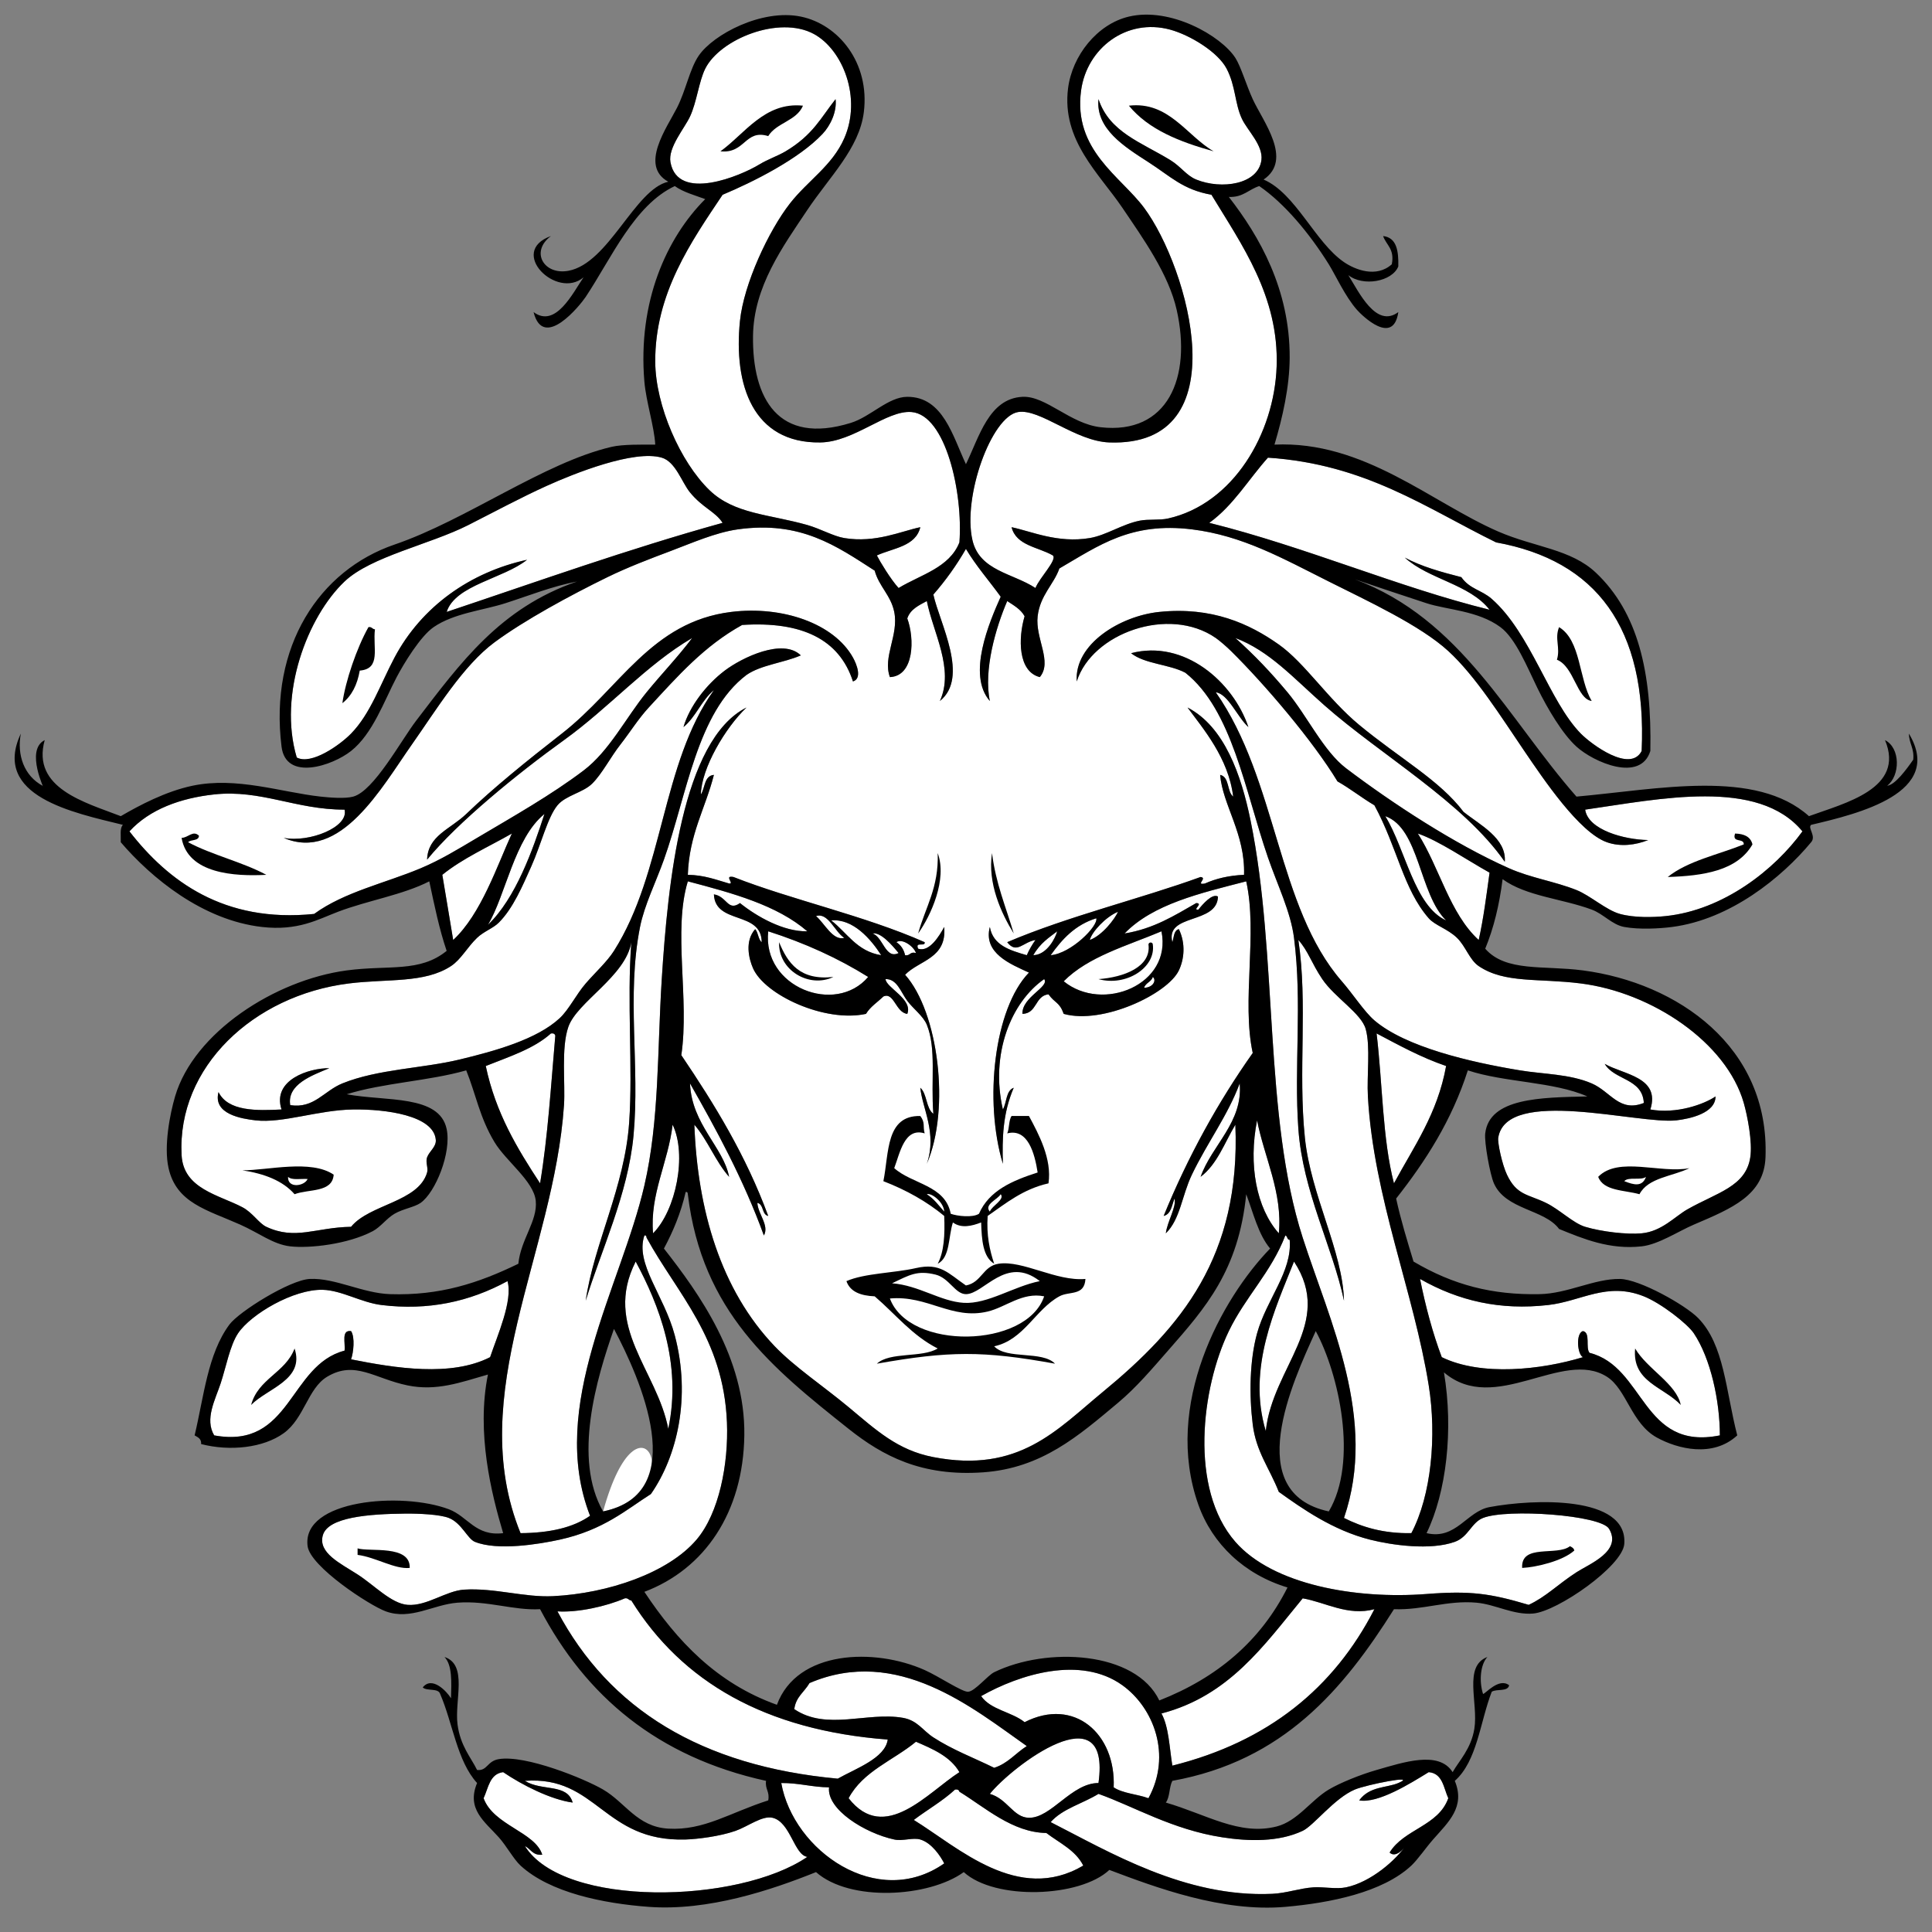 <?xml version="1.0" encoding="UTF-8" standalone="no"?>
<!DOCTYPE svg PUBLIC "-//W3C//DTD SVG 1.1//EN" "http://www.w3.org/Graphics/SVG/1.1/DTD/svg11.dtd">
<svg xmlns:xl="http://www.w3.org/1999/xlink" xmlns="http://www.w3.org/2000/svg" xmlns:dc="http://purl.org/dc/elements/1.1/" version="1.1" viewBox="33.75 60.75 297 297" width="297" height="297">
  <rect x="33.75" y="60.75" width="297" height="297" fill="#808080" stroke="none"/>
  <defs>
    <clipPath id="artboard_clip_path">
      <path d="M 33.75 60.75 L 330.75 60.75 L 330.75 346.5 L 319.5 355.5 L 33.75 357.75 Z"/>
    </clipPath>
  </defs>
  <g id="Gorgon_s_Head_Cabossed_(2)" stroke="none" stroke-opacity="1" fill-opacity="1" stroke-dasharray="none" fill="none">
    <title>Gorgon’s Head Cabossed (2)</title>
    <g id="Gorgon_s_Head_Cabossed_(2)_Art" clip-path="url(#artboard_clip_path)">
      <title>Art</title>
      <g id="Group_111">
        <g id="Graphic_170">
          <path d="M 181.239 144.131 C 181.809 136.482 179.138 124.544 173.89 124.091 C 170.056 123.759 165.07 128.692 159.862 128.767 C 149.492 128.916 146.487 119.922 147.505 110.063 C 148.089 104.394 151.905 96.227 155.186 92.026 C 157.946 88.493 161.684 86.234 163.537 82.006 C 166.268 75.777 163.301 68.382 158.861 65.974 C 153.542 63.09 144.44 66.743 142.16 71.318 C 141.19 73.264 140.861 76.444 139.822 78.666 C 138.971 80.486 136.41 83.442 136.817 85.68 C 137.935 91.851 147.597 87.798 150.511 86.014 C 151.743 85.261 153.368 84.695 154.519 84.011 C 158.768 81.479 159.98 78.778 162.2 75.994 C 162.418 77.907 161.429 80.03 160.197 81.338 C 156.561 85.2 149.544 88.717 144.833 90.69 C 140.054 97.837 134.403 105.847 134.478 116.408 C 134.526 123.089 138.311 131.757 142.828 136.115 C 146.637 139.788 151.996 139.797 157.859 141.458 C 159.865 142.028 161.872 143.188 163.537 143.463 C 168.357 144.258 172.29 142.403 175.227 141.793 C 174.519 144.759 171.076 144.991 168.547 146.136 C 169.036 147.1 170.666 149.8 171.887 151.145 C 175.282 149.085 179.693 148.041 181.239 144.131 Z" fill="#FFFFFF"/>
        </g>
        <g id="Graphic_169">
          <path d="M 213.637 85.346 C 215.294 86.355 216.129 87.737 217.644 88.353 C 221.542 89.935 227.19 89.11 227.665 85.346 C 227.951 83.085 225.493 80.79 224.659 79 C 223.558 76.636 223.72 74.007 222.321 71.318 C 220.979 68.739 216.68 66.134 213.637 65.306 C 206.955 63.487 200.828 68.138 199.942 74.658 C 198.698 83.841 206.018 87.838 209.63 92.694 C 216.423 101.832 224.389 129.484 204.285 128.767 C 199.068 128.581 193.629 123.534 190.257 124.091 C 186.147 124.769 181.7 137.135 183.243 143.797 C 184.336 148.518 189.477 148.87 192.929 151.145 C 193.532 149.575 196.312 146.813 195.601 146.135 C 193.343 144.831 189.972 144.64 189.255 141.793 C 192.269 142.42 196.338 144.294 201.28 143.463 C 203.812 143.036 206.256 141.325 208.962 140.79 C 210.287 140.529 211.995 140.75 213.304 140.457 C 223.346 138.21 229.65 127.386 230.003 117.076 C 230.373 106.305 224.629 98.36 219.983 90.691 C 215.568 89.901 213.745 87.897 210.297 85.68 C 206.585 83.294 202.181 80.555 202.616 75.994 C 204.316 81.066 209.094 82.577 213.637 85.346 Z" fill="#FFFFFF"/>
        </g>
        <g id="Graphic_168">
          <path d="M 102.414 154.819 C 116.432 150.133 130.193 145.189 144.833 141.125 C 143.727 139.396 141.758 138.816 139.823 136.448 C 138.556 134.9 137.614 131.732 135.481 131.105 C 131.219 129.853 122.025 133.525 117.778 135.448 C 113.862 137.219 109.735 139.439 105.755 141.458 C 99.839 144.46 90.774 146.286 86.715 150.143 C 81.03 155.548 76.467 167.435 79.368 177.197 C 81.589 178.398 85.966 175.316 87.717 173.523 C 90.697 170.476 92.209 165.959 94.398 161.833 C 98.569 153.97 106.071 148.697 114.772 146.803 C 111.117 149.717 103.736 150.685 102.414 154.819 Z" fill="#FFFFFF"/>
        </g>
        <g id="Graphic_167">
          <path d="M 263.738 144.131 C 252.981 138.856 243.697 132.108 228.667 131.105 C 225.669 134.452 223.341 138.47 219.649 141.125 C 234.533 144.834 248.709 151.031 262.736 154.486 C 259.667 150.541 253.376 149.817 249.71 146.469 C 252.243 147.832 255.289 148.684 258.394 149.475 C 259.683 151.317 261.5 151.435 263.069 152.815 C 269.094 158.113 271.885 168.559 276.764 173.524 C 278.379 175.168 284.361 179.619 286.116 176.195 C 286.967 157.197 279.102 146.915 263.738 144.131 Z" fill="#FFFFFF"/>
        </g>
        <g id="Graphic_166">
          <path d="M 120.45 174.526 C 113.255 179.704 104.065 187.205 99.408 192.896 C 99.524 189.195 102.971 188.234 105.421 185.881 C 109.615 181.851 114.766 177.69 120.116 173.524 C 129.032 166.58 133.845 156.331 146.169 154.819 C 154.026 153.855 161.942 156.586 164.872 161.833 C 165.448 162.863 166.321 165.052 164.872 165.507 C 162.785 159.022 157.004 156.231 147.839 156.822 C 141.986 160.065 137.981 164.635 133.476 169.515 C 131.883 171.241 130.563 173.369 129.135 175.193 C 127.593 177.162 126.317 179.689 124.792 181.205 C 123.372 182.617 120.722 183.009 119.448 184.545 C 117.929 186.378 116.903 190.639 115.44 193.897 C 114.098 196.888 112.65 200.362 110.43 202.581 C 109.544 203.467 108.133 203.922 107.09 204.919 C 105.596 206.347 104.615 208.255 103.081 209.262 C 99.007 211.938 93.353 211.189 87.383 211.933 C 72.684 213.768 60.96 224.825 61.665 238.32 C 61.937 243.518 67.387 244.421 71.018 246.337 C 72.592 247.167 73.546 248.807 74.691 249.342 C 79.188 251.444 82.271 249.432 87.717 249.342 C 90.568 245.846 98.072 245.557 99.408 240.992 C 99.614 240.288 99.125 239.406 99.408 238.654 C 99.764 237.706 100.829 237.055 100.745 235.982 C 100.445 232.202 92.98 231.237 88.052 231.306 C 82.633 231.382 77.224 233.464 73.022 232.976 C 70.993 232.74 66.435 232.06 67.344 228.635 C 68.802 231.616 73.234 231.503 77.029 231.306 C 75.547 226.743 81.284 224.928 84.377 224.961 C 81.73 226.063 77.833 227.438 78.365 230.637 C 82.033 231.207 83.535 228.45 86.382 227.299 C 91.845 225.087 98.705 225.001 104.417 223.624 C 109.876 222.309 116.286 220.527 119.783 217.278 C 121.216 215.947 122.303 213.654 123.79 211.933 C 125.25 210.244 127.065 208.605 128.132 206.924 C 135.807 194.837 135.429 178.072 143.496 166.843 C 141.596 168.395 140.722 170.971 138.821 172.521 C 139.721 169.399 142.275 166.022 145.166 163.837 C 147.813 161.838 154.096 158.799 156.857 161.499 C 154.223 162.651 150.742 162.957 148.506 164.505 C 140.877 170.287 139.375 182.903 135.814 192.896 C 134.591 196.329 132.809 199.887 132.14 203.25 C 130.034 213.849 132.14 224.558 131.138 235.314 C 130.301 244.307 126.077 253.183 123.79 260.698 C 125.029 252.011 129.781 243.251 130.471 233.31 C 131.062 224.766 130.1 214.689 130.804 205.588 C 129.936 210.841 122.465 214.756 121.118 218.614 C 119.987 221.856 120.674 227.308 120.45 230.637 C 118.918 253.402 105.098 275.123 113.769 296.436 C 118.193 296.407 121.845 295.605 124.457 293.764 C 117.895 276.898 129.229 258.504 132.808 242.996 C 135.117 232.992 134.779 222.341 135.48 211.266 C 136.407 196.606 138.583 174.497 148.506 169.515 C 145.251 172.616 141.578 178.828 141.492 182.876 C 142.166 181.879 141.972 180.015 143.496 179.869 C 142.191 185.021 139.695 188.983 139.488 195.233 C 142.011 195.271 143.848 195.995 145.835 196.569 C 146.728 196.668 144.947 195.273 146.502 195.567 C 155.367 199.06 166.681 201.504 175.894 205.588 C 176.027 206.388 174.373 205.402 174.893 206.59 C 176.595 207.17 178.114 204.695 178.901 203.25 C 179.317 208.12 175.082 208.338 172.889 210.597 C 177.997 216.307 179.88 231.205 176.229 239.656 C 177.842 234.942 175.536 231.174 175.227 227.966 C 176.289 228.908 176.081 231.12 177.231 231.973 C 176.829 226.836 177.719 221.95 176.229 218.28 C 175.694 216.961 174.1 215.786 173.223 214.607 C 172.219 213.256 171.645 211.206 169.882 211.266 C 169.934 212.56 174.13 214.358 173.223 216.609 C 171.447 216.408 171.183 213.198 169.549 213.938 C 168.649 214.819 167.544 215.496 166.877 216.609 C 160.534 217.99 151.308 213.699 149.509 209.595 C 148.86 208.117 148.212 205.408 149.842 203.584 C 150.326 204.102 150.288 205.142 150.844 205.588 C 150.818 200.715 143.694 202.94 143.496 198.24 C 145.501 198.536 145.616 200.923 147.504 199.576 C 150.098 201.659 154.213 203.997 157.858 203.918 C 153.2 199.892 146.364 198.045 139.488 196.236 C 137.174 203.823 139.764 214.292 138.487 222.956 C 143.606 230.529 148.436 238.391 151.847 247.673 C 150.829 247.465 151.194 245.876 150.177 245.668 C 150.265 247.369 152.043 249.135 151.178 250.678 C 148.035 242.006 143.784 234.257 139.823 227.299 C 140.081 233.608 144.956 237.083 145.835 241.66 C 143.741 239.301 142.555 236.032 140.49 233.644 C 140.979 246.756 144.543 259.044 152.849 267.713 C 155.9 270.896 160.283 273.802 164.204 277.065 C 168.449 280.596 171.716 283.685 177.231 284.746 C 190.391 287.279 196.206 280.553 203.283 274.726 C 215.339 264.801 224.495 253.895 223.657 233.644 C 221.994 236.434 220.856 239.749 218.314 241.66 C 220.023 236.802 224.855 233.284 224.326 227.299 C 222.501 232.227 219.341 236.399 216.977 241.326 C 215.422 244.567 215.196 248.176 212.969 250.344 C 213.185 248.549 214.643 246.239 214.305 245.001 C 213.884 246.026 213.798 247.388 212.635 247.673 C 216.385 238.506 220.983 230.19 226.329 222.621 C 224.595 214.606 227.114 204.3 225.328 196.236 C 218.25 198.065 211.003 199.725 206.624 204.252 C 211.125 203.519 214.316 201.479 217.645 199.576 C 218.829 199.613 216.936 200.679 217.979 200.578 C 218.626 199.766 220.105 198.043 220.985 198.574 C 220.868 202.911 212.84 201.114 213.972 205.588 C 214.23 204.845 214.164 203.777 214.973 203.584 C 216.05 205.818 215.786 208.222 214.973 209.93 C 213.249 213.55 203.262 218.286 197.271 216.609 C 196.613 214.764 195.942 215.006 194.933 213.604 C 192.824 213.833 193.202 216.549 190.924 216.609 C 190.826 214.014 195.16 212.448 194.265 211.266 C 189.164 214.83 185.965 222.776 187.919 231.306 C 188.531 230.248 188.371 228.418 189.589 227.966 C 187.882 231.938 187.807 235.804 187.919 239.656 C 184.998 229.983 186.564 215.817 191.927 210.264 C 189.11 208.96 184.868 207.305 185.915 203.25 C 186.413 206.091 189.006 206.837 191.593 207.592 C 191.968 206.742 192.413 205.963 192.929 205.254 C 191.031 205.546 190.039 207.488 188.586 205.588 C 198.004 201.572 209.143 198.902 218.314 195.567 C 219.442 195.703 217.424 196.862 218.982 196.569 C 220.672 195.811 222.648 195.337 224.993 195.233 C 225.19 188.912 221.699 184.502 221.319 179.869 C 222.783 180.187 222.338 182.414 223.324 183.209 C 222.598 177.255 218.665 172.728 216.309 169.515 C 221.99 172.462 224.573 179.914 225.995 186.883 C 230.247 207.725 227.966 232.211 234.011 251.012 C 238.137 263.843 245.557 278.928 240.357 294.099 C 243.17 295.517 246.411 296.507 250.712 296.436 C 253.778 290.627 254.63 281.523 253.383 273.724 C 251.092 259.391 244.905 244.826 244.031 229.302 C 243.848 226.041 244.45 221.676 243.697 218.947 C 243.032 216.538 238.94 214.112 237.018 211.266 C 235.382 208.845 234.839 206.902 233.343 205.254 C 234.809 215.029 233.283 225.362 234.346 235.647 C 235.261 244.508 240.16 253.062 240.357 260.698 C 238.573 252.321 234.037 243.982 233.343 234.311 C 232.651 224.645 233.968 215.049 232.675 204.919 C 232.165 200.924 230.117 196.775 228.667 192.562 C 225.095 182.179 223.167 169.888 215.976 164.171 C 213.505 162.856 209.737 162.839 207.626 161.165 C 215.805 159.017 223.318 165.561 225.662 172.521 C 223.962 170.989 222.541 167.406 220.652 167.177 C 230.105 180.663 230.087 200.208 240.023 211.599 C 241.727 213.552 243.5 216.302 245.033 217.612 C 249.846 221.72 259.74 224.027 267.413 225.294 C 271.007 225.888 275.057 225.842 278.435 227.299 C 281.367 228.561 282.674 231.798 286.451 230.304 C 286.244 226.503 281.912 226.825 280.437 224.292 C 283.288 225.95 289.045 226.297 287.453 231.306 C 291.424 232.043 295.707 230.515 297.473 229.302 C 297.478 231.874 293.543 232.735 291.46 232.976 C 285.674 233.644 265.335 227.777 264.071 235.647 C 263.947 236.431 264.668 239.761 265.408 241.326 C 266.92 244.527 268.609 244.305 271.42 245.668 C 273.509 246.682 275.583 248.786 277.432 249.342 C 279.927 250.093 283.836 250.558 286.116 250.344 C 289.206 250.054 291.226 247.755 293.13 246.67 C 297.681 244.076 302.131 243.182 302.817 238.654 C 303.172 236.311 302.377 232.272 301.814 230.304 C 299.15 220.996 287.707 213.318 276.763 211.933 C 270.221 211.105 265.056 211.963 261.066 209.262 C 259.651 208.304 259.072 206.226 257.725 204.919 C 256.307 203.544 254.336 203.005 253.383 201.914 C 249.463 197.42 248.594 191.113 245.033 184.545 C 243.071 183.391 241.348 181.995 239.355 180.872 C 235.62 174.698 228.242 166.008 222.99 160.831 C 222.327 160.178 221.255 159.246 220.652 158.827 C 213.45 153.828 201.615 158.081 199.275 165.507 C 198.872 159.752 205.984 155.432 211.967 154.819 C 220.042 153.992 225.804 156.62 230.338 159.829 C 234.345 162.665 237.875 168.197 242.695 172.188 C 248.939 177.355 255.061 180.681 258.728 185.548 C 261.192 187.537 265.368 189.593 265.073 193.229 C 258.727 184.083 245.969 176.79 237.352 169.181 C 232.514 164.91 228.885 160.809 223.657 158.827 C 226.596 161.458 229.073 164.062 231.674 167.177 C 234.659 170.755 237.221 176.24 240.692 178.867 C 247.753 184.213 257.329 190.497 265.742 194.231 C 269.094 195.72 272.708 196.225 276.096 197.571 C 278.206 198.41 280.661 200.662 282.777 201.245 C 284.993 201.858 287.893 201.775 289.791 201.58 C 298.736 200.656 306.601 194.397 310.832 188.553 C 304.016 180.293 288.882 183.579 277.432 185.214 C 277.889 188.332 283.446 189.835 287.118 189.89 C 285.221 190.651 282.881 190.971 280.772 190.223 C 276.506 188.711 271.04 180.544 268.08 176.195 C 264.511 170.956 260.596 164.686 256.39 160.831 C 252.086 156.886 244.025 153.158 238.021 150.143 C 230.856 146.547 224.708 143.076 216.977 142.127 C 207.596 140.976 202.683 144.609 196.603 148.139 C 195.754 150.588 193.641 152.246 193.263 155.487 C 192.866 158.887 195.579 162.474 193.596 164.839 C 190.23 163.997 190.259 158.853 191.26 155.487 C 190.673 154.403 189.589 153.817 188.586 153.149 C 186.816 157.253 184.93 163.754 185.915 168.513 C 182.38 164.467 185.829 156.408 187.585 152.481 C 185.81 150.026 183.823 147.783 182.241 145.132 C 180.776 147.676 179.103 150.01 177.231 152.148 C 178.194 156.543 182.804 164.863 178.232 168.513 C 180.498 163.611 177.166 157.928 176.229 153.149 C 175 153.813 173.696 154.401 173.223 155.822 C 174.363 158.892 174.312 164.667 170.551 164.839 C 169.414 161.708 171.94 158.407 171.218 154.819 C 170.706 152.266 168.863 150.892 168.213 148.473 C 162.291 144.66 156.813 140.775 147.17 142.127 C 143.735 142.608 140.06 144.251 136.816 145.467 C 133.665 146.649 130.222 147.964 127.13 149.475 C 121.404 152.272 114.328 156.114 109.762 159.496 C 104.932 163.072 100.814 169.874 97.07 175.193 C 92.419 181.8 86.097 193.293 77.363 189.555 C 81.321 190.32 87.417 187.886 86.715 185.214 C 79.252 185.231 73.873 182.094 66.675 182.876 C 61.543 183.433 56.772 185.138 53.649 188.553 C 59.565 196.172 68.176 202.666 82.039 201.245 C 86.7 197.855 92.946 196.525 98.405 194.231 C 101.481 192.94 104.084 191.338 107.09 189.555 C 112.682 186.239 118.469 182.976 123.457 179.202 C 127.436 176.189 129.977 171.054 133.142 167.177 C 135.555 164.223 137.938 161.774 140.156 158.827 C 133.147 162.919 127.426 169.505 120.45 174.526 Z" fill="#FFFFFF"/>
        </g>
        <g id="Graphic_165">
          <path d="M 108.76 202.916 C 113.034 198.838 115.675 191.35 117.444 185.881 C 112.821 189.609 111.486 198.404 108.76 202.916 Z" fill="#FFFFFF"/>
        </g>
        <g id="Graphic_164">
          <path d="M 256.056 202.247 C 251.897 198.167 251.969 188.076 246.704 186.216 C 249.835 191.323 251.162 200.015 256.056 202.247 Z" fill="#FFFFFF"/>
        </g>
        <g id="Graphic_163">
          <path d="M 261.066 205.254 C 261.803 201.982 262.251 198.423 262.735 194.9 C 259.228 192.951 254.952 189.994 251.713 188.888 C 255.049 194.126 256.591 201.157 261.066 205.254 Z" fill="#FFFFFF"/>
        </g>
        <g id="Graphic_162">
          <path d="M 101.746 195.233 C 102.291 198.585 102.88 201.893 103.416 205.254 C 107.702 201.301 110.195 193.775 112.434 188.887 C 108.822 190.954 104.882 192.691 101.746 195.233 Z" fill="#FFFFFF"/>
        </g>
        <g id="Graphic_161">
          <path d="M 201.28 205.254 C 203.234 204.532 205.139 201.995 205.621 200.912 C 203.722 201.688 201.593 204.003 201.28 205.254 Z" fill="#FFFFFF"/>
        </g>
        <g id="Graphic_160">
          <path d="M 163.536 204.92 C 162.083 204.029 161.056 200.949 159.195 201.579 C 160.475 202.643 161.792 205.432 163.536 204.92 Z" fill="#FFFFFF"/>
        </g>
        <g id="Graphic_159">
          <path d="M 169.215 207.592 C 167.603 205.082 164.861 201.928 161.533 202.247 C 163.981 204.142 165.469 206.994 169.215 207.592 Z" fill="#FFFFFF"/>
        </g>
        <g id="Graphic_158">
          <path d="M 195.267 207.592 C 198.422 207.317 202.594 203.102 202.281 201.914 C 199.049 202.912 197.022 205.117 195.267 207.592 Z" fill="#FFFFFF"/>
        </g>
        <g id="Graphic_157">
          <path d="M 167.211 210.932 C 162.618 208.065 157.497 205.726 151.847 203.917 C 150.908 212.506 162.186 216.867 167.211 210.932 Z" fill="#FFFFFF"/>
        </g>
        <g id="Graphic_156">
          <path d="M 171.886 207.257 C 170.93 206.093 169.147 203.994 167.879 204.252 C 169.493 204.758 169.858 208.276 171.886 207.257 Z" fill="#FFFFFF"/>
        </g>
        <g id="Graphic_155">
          <path d="M 192.595 207.592 C 194.758 207.522 196.044 204.814 196.27 203.918 C 195.011 204.885 193.66 205.718 192.595 207.592 Z" fill="#FFFFFF"/>
        </g>
        <g id="Graphic_154">
          <path d="M 197.271 211.6 C 203.25 216.473 213.972 212.131 212.3 203.918 C 206.974 206.161 201.037 207.794 197.271 211.6 Z" fill="#FFFFFF"/>
        </g>
        <g id="Graphic_153">
          <path d="M 172.889 207.592 C 173.693 207.729 173.615 206.982 174.559 207.257 C 174.236 206.232 172.431 204.95 171.553 205.588 C 172.226 206.028 172.683 206.684 172.889 207.592 Z" fill="#FFFFFF"/>
        </g>
        <g id="Graphic_152">
          <path d="M 209.629 212.602 C 211.061 212.563 211.565 211.397 210.965 210.933 C 210.739 211.708 209.856 211.825 209.629 212.602 Z" fill="#FFFFFF"/>
        </g>
        <g id="Graphic_151">
          <path d="M 119.114 219.95 C 119.04 219.689 118.834 219.562 118.447 219.617 C 115.81 221.989 112.002 223.192 108.426 224.625 C 109.958 231.889 113.296 237.347 116.776 242.663 C 117.967 235.503 118.448 227.633 119.114 219.95 Z" fill="#FFFFFF"/>
        </g>
        <g id="Graphic_150">
          <path d="M 248.04 242.662 C 251.081 237.021 254.728 231.983 256.056 224.625 C 252.159 223.29 248.793 221.422 245.367 219.617 C 246.289 227.268 246.263 235.865 248.04 242.662 Z" fill="#FFFFFF"/>
        </g>
        <g id="Graphic_149">
          <path d="M 230.338 250.344 C 230.95 244.094 228.085 238.621 226.997 232.976 C 225.633 239.827 226.9 246.48 230.338 250.344 Z" fill="#FFFFFF"/>
        </g>
        <g id="Graphic_148">
          <path d="M 134.145 250.344 C 137.666 246.806 139.391 238.282 137.15 233.644 C 136.468 239.44 133.613 244.398 134.145 250.344 Z" fill="#FFFFFF"/>
        </g>
        <g id="Graphic_147">
          <path d="M 137.484 266.042 C 140.004 275.547 137.845 284.641 133.81 290.425 C 130.071 292.79 126.571 295.951 119.782 297.439 C 116.582 298.141 110.236 299.177 106.756 297.772 C 105.61 297.31 104.728 294.884 102.748 294.099 C 101.382 293.558 98.145 293.411 96.068 293.43 C 90.4 293.487 84.15 293.978 83.375 296.771 C 82.626 299.474 86.056 301.068 88.72 302.782 C 91.3 304.443 93.894 307.257 96.403 307.458 C 99.337 307.695 102.302 305.297 105.086 305.12 C 109.789 304.824 114.367 306.344 118.781 306.123 C 127.263 305.698 136.489 302.531 140.824 297.439 C 144.294 293.366 145.757 285.818 145.5 279.403 C 144.98 266.418 137.794 259.55 133.143 251.012 C 133.123 250.809 133.093 250.617 132.808 250.678 C 131.35 255.038 135.838 259.833 137.484 266.042 Z" fill="#FFFFFF"/>
        </g>
        <g id="Graphic_146">
          <path d="M 222.655 265.375 C 218.438 274.1 216.532 289.615 223.657 297.772 C 229.419 304.37 242.184 306.63 253.05 305.789 C 259.788 305.267 262.824 305.694 268.748 307.458 C 271.398 306.235 273.209 304.321 276.096 302.448 C 278.076 301.166 283.153 299.212 281.107 295.768 C 279.839 293.64 265.423 292.634 261.733 294.099 C 259.912 294.822 259.5 297.015 257.391 297.772 C 253.639 299.122 247.73 298.288 244.367 297.439 C 238.636 295.993 233.912 292.647 230.337 290.091 C 228.876 286.391 226.849 283.928 226.329 279.737 C 225.764 275.183 225.854 269.829 226.998 265.708 C 228.446 260.486 232.428 256.22 232.008 251.347 C 231.566 251.342 231.703 250.76 231.339 250.678 C 229.156 256.349 225.218 260.074 222.655 265.375 Z" fill="#FFFFFF"/>
        </g>
        <g id="Graphic_145">
          <path d="M 136.482 280.405 C 138.62 270.288 135.004 261.239 131.472 254.686 C 126.398 264.686 134.763 271.39 136.482 280.405 Z" fill="#FFFFFF"/>
        </g>
        <g id="Graphic_144">
          <path d="M 228.334 280.739 C 229.368 270.87 238.921 264.203 232.675 254.687 C 229.862 261.79 225.414 271.036 228.334 280.739 Z" fill="#FFFFFF"/>
        </g>
        <g id="Graphic_143">
          <path d="M 255.387 269.383 C 261.459 272.346 270.679 271.335 277.099 269.383 C 276.231 269.014 275.951 265.679 277.099 265.375 C 278.303 265.617 277.448 267.919 278.1 268.714 C 286.644 270.862 286.137 283.828 298.14 281.406 C 298.132 276.058 296.718 269.57 294.132 265.708 C 293.17 264.271 289.138 261.102 286.45 260.031 C 280.767 257.765 276.858 260.784 271.753 261.367 C 264.368 262.208 258.009 260.75 252.047 257.358 C 252.906 261.622 253.987 265.661 255.387 269.383 Z" fill="#FFFFFF"/>
        </g>
        <g id="Graphic_142">
          <path d="M 92.394 261.367 C 89.293 260.986 86.275 259.11 83.376 259.029 C 78.889 258.903 72.327 262.764 70.349 265.709 C 69.108 267.557 68.488 270.936 67.678 273.39 C 66.84 275.928 65.185 278.904 66.676 281.406 C 78.542 283.588 78.145 270.61 86.716 268.381 C 86.873 267.201 86.17 265.163 87.718 265.374 C 88.351 266.334 88.086 268.705 87.718 269.716 C 94.54 271.075 103.093 272.447 109.094 269.383 C 110.184 266.11 112.625 260.692 111.766 257.693 C 105.899 260.882 99.57 262.244 92.394 261.367 Z" fill="#FFFFFF"/>
        </g>
        <g id="Graphic_141">
          <path d="M 126.462 293.097 C 140.087 290.302 132.129 272.578 126.462 293.097 Z" fill="#FFFFFF"/>
        </g>
        <g id="Graphic_140">
          <path d="M 130.804 306.791 C 130.377 306.772 130.342 306.363 129.802 306.457 C 126.99 307.673 122.616 308.664 119.449 308.461 C 127.396 323.449 141.535 332.243 162.535 334.178 C 165.324 332.605 169.826 331.035 170.217 328.168 C 151.387 326.733 138.575 319.283 130.804 306.791 Z" fill="#FFFFFF"/>
        </g>
        <g id="Graphic_139">
          <path d="M 234.011 306.457 C 228.076 313.659 222.718 321.438 212.3 324.159 C 213.441 326.249 213.518 329.4 213.972 332.176 C 228.671 328.505 238.803 320.266 245.033 308.127 C 240.948 309.227 237.489 307.054 234.011 306.457 Z" fill="#FFFFFF"/>
        </g>
        <g id="Graphic_138">
          <path d="M 158.193 319.483 C 157.427 320.833 156.083 321.603 155.855 323.491 C 160.817 326.857 167.082 323.867 172.555 324.827 C 174.8 325.221 175.59 326.768 177.231 327.832 C 180.19 329.753 183.308 330.906 186.583 332.51 C 188.694 331.837 189.887 330.246 191.593 329.168 C 183.371 323.39 171.722 313.692 158.193 319.483 Z" fill="#FFFFFF"/>
        </g>
        <g id="Graphic_137">
          <path d="M 206.289 319.817 C 199.867 315.202 190.486 318.143 184.578 321.486 C 186.024 323.604 189.291 323.902 191.26 325.495 C 198.922 321.588 205.313 327.315 204.952 335.514 C 206.356 336.45 208.587 336.558 210.297 337.186 C 213.922 330.564 211.11 323.281 206.289 319.817 Z" fill="#FFFFFF"/>
        </g>
        <g id="Graphic_136">
          <path d="M 185.915 336.517 C 188.617 337.275 189.518 340.157 191.927 340.191 C 195.363 340.24 198.476 334.842 202.616 334.848 C 204.599 320.657 189.351 332.249 185.915 336.517 Z" fill="#FFFFFF"/>
        </g>
        <g id="Graphic_135">
          <path d="M 174.559 328.501 C 171.083 331.372 166.4 333.034 164.204 337.186 C 169.738 344.272 176.383 336.282 181.239 333.177 C 179.85 330.781 177.206 329.64 174.559 328.501 Z" fill="#FFFFFF"/>
        </g>
        <g id="Graphic_134">
          <path d="M 114.438 344.533 C 120.342 354.033 147.2 353.477 157.859 346.203 C 155.827 345.906 155.267 340.843 152.514 340.191 C 150.927 339.815 148.742 341.522 146.837 342.196 C 144.421 343.048 140.966 343.476 139.155 343.532 C 126.5 343.922 125.548 333.689 114.438 334.513 C 117.06 336.154 120.942 334.865 121.786 337.853 C 118.432 337.4 114.025 335.167 111.098 333.178 C 109.021 333.437 108.837 335.592 108.091 337.186 C 109.612 341.356 116.028 342.369 117.11 345.87 C 115.626 346.018 115.343 344.965 114.438 344.533 Z" fill="#FFFFFF"/>
        </g>
        <g id="Graphic_133">
          <path d="M 248.708 334.847 C 251.875 333.49 243.792 335.107 242.028 335.849 C 238.871 337.177 235.703 341.4 234.011 342.196 C 230.304 343.94 225.747 343.827 221.654 343.196 C 213.957 342.013 208.02 338.431 202.615 336.517 C 200.209 338.008 197.087 338.781 195.267 340.86 C 204.184 345.39 215.934 352.494 229.336 351.881 C 231.506 351.782 233.577 351.017 235.681 350.88 C 237.146 350.783 239.191 351.196 240.692 350.88 C 244.461 350.084 248.389 346.721 250.044 344.199 C 249.642 344.926 248.297 346.439 247.371 345.536 C 249.557 341.932 254.879 341.463 256.389 337.185 C 255.66 335.577 255.532 333.367 253.383 333.178 C 250.526 334.932 245.599 338.019 242.695 337.52 C 244.285 335.318 246.917 335.614 248.708 334.847 Z" fill="#FFFFFF"/>
        </g>
        <g id="Graphic_132">
          <path d="M 178.901 347.206 C 178.352 346.127 177.015 344.067 175.227 343.532 C 174.084 343.189 172.541 343.816 171.219 343.532 C 166.735 342.563 160.817 338.923 161.198 335.515 C 158.561 335.482 156.546 334.825 153.851 334.847 C 155.703 345.266 168.625 354.408 178.901 347.206 Z" fill="#FFFFFF"/>
        </g>
        <g id="Graphic_131">
          <path d="M 194.599 342.529 C 189.395 342.458 185.19 338.608 181.238 336.183 C 181.165 335.922 180.959 335.795 180.571 335.85 C 178.664 337.616 176.315 338.941 174.224 340.525 C 181.066 344.745 190.234 353.46 200.278 347.54 C 199.085 345.169 196.619 344.071 194.599 342.529 Z" fill="#FFFFFF"/>
        </g>
        <g id="Graphic_130">
          <path d="M 157.19 76.996 C 156.202 79.348 153.118 79.604 151.847 81.672 C 148.26 80.569 148.315 84.417 144.499 84.01 C 148.215 81.35 151.298 76.378 157.19 76.996 Z" fill="black"/>
        </g>
        <g id="Graphic_129">
          <path d="M 220.318 84.01 C 215.085 82.564 210.301 80.667 207.29 76.996 C 213.43 76.277 216.181 81.633 220.318 84.01 Z" fill="black"/>
        </g>
        <g id="Graphic_128">
          <path d="M 64.338 189.222 C 64.303 190.079 63.093 189.758 62.667 190.224 C 66.369 192.2 71.001 193.246 74.691 195.234 C 69.823 195.496 62.606 195.079 61.665 189.555 C 62.688 189.534 63.406 188.329 64.338 189.222 Z" fill="black"/>
        </g>
        <g id="Graphic_127">
          <path d="M 300.478 188.887 C 301.885 188.928 302.875 189.386 303.15 190.558 C 300.81 194.626 295.572 195.394 290.124 195.568 C 293.212 193.089 297.844 192.154 301.814 190.558 C 301.865 189.505 299.952 190.417 300.478 188.887 Z" fill="black"/>
        </g>
        <g id="Graphic_126">
          <path d="M 177.899 191.894 C 179.397 195.902 176.862 201.499 174.892 204.252 C 175.993 200.231 178.089 197.205 177.899 191.894 Z" fill="black"/>
        </g>
        <g id="Graphic_125">
          <path d="M 186.249 191.894 C 186.82 196.556 188.401 200.207 189.589 204.252 C 187.664 201.15 185.537 196.525 186.249 191.894 Z" fill="black"/>
        </g>
        <g id="Graphic_124">
          <path d="M 153.516 205.588 C 154.849 208.82 156.731 211.503 161.866 210.932 C 158.151 212.727 153.353 209.893 153.516 205.588 Z" fill="black"/>
        </g>
        <g id="Graphic_123">
          <path d="M 210.298 205.922 C 210.38 205.501 210.961 205.585 210.965 205.922 C 211.481 209.49 206.851 212.448 202.616 211.266 C 206.465 210.994 210.77 209.403 210.298 205.922 Z" fill="black"/>
        </g>
        <g id="Graphic_122">
          <path d="M 81.037 241.994 C 79.993 241.925 78.586 242.22 78.032 241.661 C 77.944 243.5 80.562 243.105 81.037 241.994 M 85.046 241.326 C 84.849 244.135 81.21 243.501 79.034 244.332 C 77.215 242.253 74.396 241.177 71.018 240.658 C 74.911 240.671 81.533 238.939 85.046 241.326" fill="black"/>
        </g>
        <g id="Graphic_121">
          <path d="M 283.445 242.329 C 284.923 242.901 286.203 243.264 286.784 241.66 C 286.059 242.271 284.048 241.596 283.445 242.329 M 293.465 240.324 C 290.853 241.609 287.115 241.769 285.781 244.332 C 283.429 243.68 280.247 243.855 279.436 241.66 C 282.533 238.468 289.05 241.201 293.465 240.324" fill="black"/>
        </g>
        <g id="Graphic_120">
          <path d="M 185.581 262.368 C 180.053 263.689 176.344 259.834 170.551 260.364 C 173.521 268.378 191.558 268.058 194.265 260.031 C 190.894 259.35 188.394 261.697 185.581 262.368 M 182.24 259.696 C 180.585 259.693 179.669 257.206 177.565 256.69 C 174.743 255.999 173.576 256.739 170.884 258.026 C 175.019 258.34 178.323 260.817 181.907 261.032 C 185.577 261.252 189.594 258.49 193.597 257.693 C 188.417 253.649 184.993 259.701 182.24 259.696 M 182.24 258.361 C 184.671 257.895 184.831 255.394 187.25 255.021 C 190.965 254.445 196.14 257.763 200.611 257.358 C 200.46 260.028 198.135 259.191 196.603 260.031 C 192.908 262.054 191.152 266.732 186.583 267.713 C 188.52 269.782 193.968 268.345 195.935 270.385 C 184.86 268.375 179.634 268.421 168.546 270.385 C 170.577 268.517 175.484 269.529 177.899 268.047 C 173.975 266.069 171.394 262.75 168.213 260.031 C 166.081 259.937 164.441 259.348 163.87 257.693 C 166.665 256.469 171.176 256.461 174.558 255.688 C 178.296 254.836 179.49 256.471 182.24 258.361" fill="black"/>
        </g>
        <g id="Graphic_119">
          <path d="M 79.034 268.047 C 80.621 272.87 74.876 274.154 72.354 276.731 C 73.424 272.68 77.643 271.777 79.034 268.047 Z" fill="black"/>
        </g>
        <g id="Graphic_118">
          <path d="M 285.114 268.047 C 286.97 271.219 291.468 273.471 292.129 276.731 C 289.484 273.939 284.61 273.203 285.114 268.047 Z" fill="black"/>
        </g>
        <g id="Graphic_117">
          <path d="M 96.736 301.781 C 94.439 302.02 91.516 300.137 88.72 299.776 L 88.72 298.775 C 90.528 299.349 96.857 298.176 96.736 301.781 Z" fill="black"/>
        </g>
        <g id="Graphic_116">
          <path d="M 275.094 298.441 C 275.392 298.589 275.692 298.734 275.763 299.108 C 273.99 300.712 269.917 301.68 267.746 301.782 C 267.529 298.001 273.104 300.013 275.094 298.441 Z" fill="black"/>
        </g>
        <g id="Graphic_115">
          <path d="M 90.39 157.157 C 90.929 157.063 90.965 157.473 91.392 157.491 C 91.028 160.322 92.388 163.566 89.054 163.838 C 88.675 166.019 87.818 167.723 86.382 168.847 C 86.867 165.413 88.58 160.373 90.39 157.157 Z" fill="black"/>
        </g>
        <g id="Graphic_114">
          <path d="M 273.424 157.157 C 276.807 159.229 276.424 165.068 278.435 168.513 C 276.148 168.2 275.737 163.224 273.09 162.167 C 273.659 160.325 272.692 158.929 273.424 157.157 Z" fill="black"/>
        </g>
        <g id="Graphic_113">
          <path d="M 194.599 342.529 C 189.395 342.458 185.19 338.608 181.238 336.183 C 181.165 335.922 180.959 335.795 180.571 335.85 C 178.664 337.616 176.315 338.941 174.224 340.525 C 181.066 344.745 190.234 353.46 200.278 347.54 C 199.085 345.169 196.619 344.071 194.599 342.529 M 178.902 347.205 C 178.352 346.128 177.015 344.068 175.227 343.531 C 174.085 343.188 172.54 343.817 171.219 343.531 C 166.735 342.562 160.817 338.924 161.198 335.514 C 158.561 335.481 156.546 334.825 153.851 334.848 C 155.702 345.265 168.625 354.408 178.902 347.205 M 248.708 334.848 C 251.875 333.49 243.792 335.106 242.028 335.85 C 238.87 337.177 235.704 341.399 234.011 342.196 C 230.303 343.939 225.747 343.828 221.654 343.197 C 213.958 342.013 208.02 338.43 202.616 336.517 C 200.209 338.009 197.086 338.781 195.267 340.86 C 204.185 345.39 215.935 352.495 229.335 351.881 C 231.507 351.782 233.578 351.018 235.682 350.88 C 237.145 350.783 239.192 351.196 240.692 350.88 C 244.462 350.085 248.389 346.722 250.043 344.199 C 249.641 344.926 248.298 346.439 247.372 345.535 C 249.558 341.933 254.879 341.464 256.389 337.186 C 255.659 335.577 255.532 333.367 253.384 333.178 C 250.527 334.933 245.6 338.019 242.695 337.519 C 244.284 335.317 246.917 335.615 248.708 334.848 M 114.437 344.533 C 120.342 354.033 147.201 353.476 157.858 346.204 C 155.828 345.906 155.267 340.843 152.515 340.191 C 150.928 339.815 148.742 341.523 146.836 342.196 C 144.422 343.049 140.966 343.475 139.155 343.531 C 126.5 343.922 125.549 333.689 114.437 334.514 C 117.059 336.155 120.942 334.865 121.786 337.853 C 118.431 337.4 114.025 335.166 111.098 333.178 C 109.02 333.437 108.837 335.593 108.092 337.186 C 109.612 341.356 116.027 342.369 117.11 345.87 C 115.625 346.019 115.342 344.964 114.437 344.533 M 174.559 328.502 C 171.083 331.372 166.401 333.034 164.205 337.186 C 169.738 344.272 176.382 336.281 181.238 333.178 C 179.851 330.781 177.205 329.641 174.559 328.502 M 185.914 336.517 C 188.617 337.275 189.519 340.156 191.926 340.191 C 195.363 340.24 198.476 334.842 202.616 334.848 C 204.599 320.657 189.351 332.248 185.914 336.517 M 206.289 319.817 C 199.867 315.202 190.486 318.143 184.578 321.486 C 186.024 323.604 189.291 323.901 191.259 325.495 C 198.922 321.588 205.313 327.315 204.952 335.514 C 206.356 336.45 208.587 336.558 210.297 337.186 C 213.922 330.564 211.109 323.281 206.289 319.817 M 158.193 319.484 C 157.426 320.832 156.083 321.604 155.855 323.491 C 160.817 326.857 167.082 323.867 172.554 324.827 C 174.8 325.221 175.59 326.769 177.231 327.833 C 180.19 329.752 183.308 330.907 186.583 332.509 C 188.694 331.838 189.887 330.247 191.593 329.169 C 183.371 323.391 171.722 313.691 158.193 319.484 M 234.011 306.457 C 228.076 313.659 222.718 321.439 212.301 324.159 C 213.441 326.249 213.517 329.4 213.971 332.176 C 228.67 328.505 238.804 320.267 245.034 308.127 C 240.948 309.227 237.489 307.054 234.011 306.457 M 130.804 306.791 C 130.377 306.773 130.342 306.364 129.803 306.457 C 126.991 307.673 122.616 308.665 119.448 308.462 C 127.396 323.448 141.534 332.244 162.534 334.179 C 165.324 332.604 169.825 331.034 170.217 328.167 C 151.387 326.734 138.574 319.284 130.804 306.791 M 238.02 293.097 C 242.581 285.414 239.563 271.929 236.015 265.375 C 232.384 273.324 224.597 290.217 238.02 293.097 M 126.462 293.097 C 140.087 290.301 132.128 272.579 128.132 265.04 C 125.451 272.673 121.794 284.962 126.462 293.097 M 92.394 261.366 C 89.293 260.987 86.275 259.11 83.376 259.028 C 78.889 258.903 72.327 262.764 70.349 265.708 C 69.108 267.556 68.488 270.935 67.678 273.391 C 66.84 275.927 65.185 278.904 66.676 281.406 C 78.542 283.588 78.145 270.609 86.716 268.38 C 86.873 267.201 86.17 265.163 87.718 265.375 C 88.351 266.334 88.086 268.706 87.718 269.716 C 94.541 271.075 103.093 272.446 109.094 269.382 C 110.184 266.111 112.624 260.693 111.766 257.692 C 105.899 260.881 99.571 262.243 92.394 261.366 M 255.387 269.382 C 261.46 272.346 270.679 271.334 277.098 269.382 C 276.23 269.015 275.952 265.678 277.098 265.375 C 278.303 265.616 277.447 267.918 278.1 268.715 C 286.645 270.861 286.138 283.828 298.14 281.406 C 298.133 276.059 296.718 269.571 294.133 265.708 C 293.169 264.271 289.137 261.103 286.45 260.031 C 280.766 257.764 276.858 260.785 271.753 261.366 C 264.368 262.208 258.008 260.75 252.048 257.358 C 252.905 261.621 253.988 265.66 255.387 269.382 M 228.334 280.739 C 229.368 270.87 238.92 264.203 232.675 254.685 C 229.862 261.79 225.414 271.037 228.334 280.739 M 136.482 280.404 C 138.621 270.288 135.004 261.239 131.472 254.685 C 126.398 264.685 134.763 271.389 136.482 280.404 M 222.655 265.375 C 218.438 274.1 216.532 289.616 223.658 297.772 C 229.42 304.37 242.184 306.629 253.051 305.789 C 259.789 305.267 262.824 305.694 268.748 307.458 C 271.398 306.235 273.21 304.321 276.096 302.448 C 278.075 301.166 283.154 299.212 281.107 295.769 C 279.84 293.64 265.423 292.635 261.733 294.099 C 259.912 294.822 259.5 297.015 257.391 297.772 C 253.639 299.122 247.729 298.288 244.366 297.439 C 238.636 295.993 233.913 292.647 230.338 290.091 C 228.876 286.391 226.849 283.928 226.329 279.737 C 225.764 275.184 225.855 269.829 226.997 265.708 C 228.447 260.486 232.429 256.22 232.008 251.347 C 231.567 251.342 231.703 250.76 231.339 250.678 C 229.155 256.349 225.218 260.074 222.655 265.375 M 137.484 266.042 C 140.003 275.547 137.844 284.64 133.81 290.425 C 130.071 292.79 126.571 295.951 119.782 297.439 C 116.582 298.141 110.235 299.177 106.756 297.772 C 105.61 297.31 104.728 294.884 102.747 294.099 C 101.383 293.558 98.145 293.411 96.068 293.431 C 90.4 293.487 84.15 293.977 83.376 296.772 C 82.625 299.475 86.056 301.068 88.72 302.783 C 91.3 304.443 93.894 307.258 96.402 307.458 C 99.337 307.695 102.302 305.297 105.087 305.12 C 109.788 304.824 114.366 306.344 118.78 306.122 C 127.263 305.699 136.488 302.531 140.824 297.439 C 144.293 293.364 145.758 285.818 145.501 279.403 C 144.979 266.418 137.794 259.55 133.142 251.011 C 133.123 250.808 133.092 250.617 132.808 250.678 C 131.349 255.038 135.838 259.833 137.484 266.042 M 135.814 252.683 C 141.221 259.577 148.34 269.487 148.172 281.406 C 148.006 293.242 142.09 301.944 132.808 305.456 C 137.831 313.013 143.916 319.508 153.182 322.823 C 156.288 314.393 168.191 314.043 175.895 317.479 C 178.09 318.459 181.656 320.872 182.576 320.819 C 183.613 320.759 185.58 318.302 186.583 317.812 C 194.656 313.881 208.302 314.541 211.968 322.155 C 220.844 318.673 227.544 313.015 231.673 304.787 C 225.033 302.787 220.116 298.1 217.98 292.094 C 212.498 276.686 221.583 260.341 229.001 252.683 C 227.176 250.499 226.424 247.243 225.328 244.332 C 224.15 256.046 219.105 261.766 213.303 268.38 C 210.857 271.169 208.449 274.031 205.621 276.396 C 199.544 281.481 193.909 286.44 184.914 287.085 C 175.428 287.764 169.442 284.567 164.205 280.404 C 152.515 271.113 141.651 262.402 139.488 244.332 C 139.469 244.128 139.439 243.937 139.155 243.999 C 138.406 247.259 137.212 250.072 135.814 252.683 M 134.144 250.344 C 137.667 246.807 139.391 238.283 137.15 233.645 C 136.469 239.439 133.613 244.398 134.144 250.344 M 230.338 250.344 C 230.951 244.093 228.085 238.621 226.997 232.976 C 225.633 239.827 226.901 246.48 230.338 250.344 M 248.04 242.662 C 251.081 237.021 254.729 231.983 256.056 224.625 C 252.159 223.29 248.794 221.422 245.367 219.617 C 246.289 227.268 246.263 235.865 248.04 242.662 M 119.115 219.95 C 119.04 219.689 118.834 219.562 118.446 219.617 C 115.81 221.989 112.003 223.193 108.426 224.625 C 109.959 231.889 113.295 237.347 116.777 242.662 C 117.967 235.503 118.448 227.634 119.115 219.95 M 209.628 212.602 C 211.06 212.563 211.566 211.397 210.965 210.932 C 210.739 211.708 209.855 211.825 209.628 212.602 M 172.888 207.591 C 173.694 207.729 173.614 206.982 174.559 207.257 C 174.235 206.232 172.43 204.95 171.553 205.588 C 172.226 206.027 172.682 206.684 172.888 207.591 M 197.271 211.6 C 203.249 216.473 213.971 212.13 212.301 203.917 C 206.973 206.161 201.037 207.795 197.271 211.6 M 192.595 207.591 C 194.758 207.523 196.045 204.815 196.269 203.917 C 195.01 204.885 193.659 205.718 192.595 207.591 M 171.886 207.257 C 170.93 206.092 169.147 203.993 167.879 204.252 C 169.493 204.759 169.858 208.276 171.886 207.257 M 167.21 210.932 C 162.618 208.065 157.498 205.726 151.846 203.917 C 150.908 212.506 162.187 216.867 167.21 210.932 M 195.267 207.591 C 198.422 207.317 202.594 203.103 202.28 201.914 C 199.049 202.912 197.022 205.116 195.267 207.591 M 169.214 207.591 C 167.602 205.082 164.86 201.928 161.533 202.248 C 163.981 204.141 165.47 206.994 169.214 207.591 M 163.536 204.92 C 162.084 204.03 161.056 200.95 159.195 201.579 C 160.474 202.644 161.792 205.432 163.536 204.92 M 201.28 205.253 C 203.234 204.532 205.139 201.994 205.621 200.912 C 203.722 201.688 201.593 204.004 201.28 205.253 M 101.746 195.233 C 102.291 198.585 102.88 201.893 103.416 205.253 C 107.701 201.3 110.195 193.775 112.434 188.888 C 108.822 190.954 104.882 192.692 101.746 195.233 M 261.065 205.253 C 261.803 201.982 262.251 198.423 262.736 194.9 C 259.228 192.951 254.952 189.993 251.713 188.888 C 255.048 194.126 256.59 201.157 261.065 205.253 M 256.056 202.248 C 251.896 198.167 251.969 188.076 246.704 186.215 C 249.836 191.324 251.162 200.015 256.056 202.248 M 108.76 202.915 C 113.034 198.838 115.674 191.349 117.444 185.882 C 112.822 189.61 111.486 198.404 108.76 202.915 M 120.451 174.525 C 113.254 179.703 104.064 187.205 99.408 192.896 C 99.524 189.195 102.972 188.234 105.42 185.882 C 109.616 181.852 114.766 177.69 120.116 173.524 C 129.031 166.579 133.844 156.331 146.169 154.818 C 154.026 153.855 161.943 156.586 164.872 161.832 C 165.447 162.862 166.321 165.052 164.872 165.507 C 162.784 159.023 157.004 156.231 147.838 156.823 C 141.986 160.065 137.981 164.635 133.477 169.515 C 131.883 171.242 130.563 173.369 129.134 175.194 C 127.592 177.162 126.317 179.69 124.792 181.205 C 123.373 182.617 120.721 183.009 119.448 184.545 C 117.928 186.378 116.903 190.639 115.44 193.898 C 114.098 196.887 112.649 200.362 110.43 202.581 C 109.545 203.468 108.133 203.923 107.09 204.92 C 105.596 206.348 104.614 208.255 103.082 209.262 C 99.006 211.938 93.354 211.188 87.383 211.933 C 72.683 213.768 60.96 224.826 61.666 238.32 C 61.937 243.517 67.386 244.422 71.018 246.337 C 72.592 247.167 73.547 248.808 74.692 249.342 C 79.188 251.444 82.27 249.431 87.718 249.342 C 90.568 245.847 98.073 245.556 99.408 240.992 C 99.613 240.289 99.125 239.406 99.408 238.655 C 99.764 237.706 100.83 237.054 100.744 235.982 C 100.445 232.202 92.979 231.237 88.052 231.307 C 82.633 231.382 77.224 233.464 73.021 232.976 C 70.992 232.74 66.436 232.06 67.343 228.635 C 68.802 231.615 73.234 231.504 77.03 231.307 C 75.547 226.742 81.283 224.929 84.378 224.96 C 81.729 226.063 77.833 227.438 78.366 230.638 C 82.033 231.208 83.535 228.451 86.382 227.298 C 91.844 225.087 98.705 225.001 104.418 223.624 C 109.875 222.309 116.285 220.527 119.782 217.278 C 121.215 215.948 122.304 213.654 123.791 211.933 C 125.25 210.244 127.064 208.604 128.132 206.924 C 135.806 194.838 135.429 178.072 143.496 166.843 C 141.595 168.394 140.722 170.971 138.82 172.522 C 139.722 169.399 142.275 166.022 145.167 163.837 C 147.812 161.837 154.095 158.799 156.857 161.499 C 154.222 162.65 150.743 162.957 148.507 164.506 C 140.878 170.287 139.375 182.902 135.814 192.896 C 134.59 196.329 132.808 199.887 132.139 203.25 C 130.034 213.85 132.141 224.557 131.139 235.314 C 130.301 244.307 126.077 253.183 123.791 260.699 C 125.03 252.011 129.781 243.25 130.47 233.309 C 131.063 224.767 130.1 214.689 130.804 205.588 C 129.935 210.842 122.464 214.756 121.118 218.614 C 119.987 221.856 120.675 227.308 120.451 230.638 C 118.919 253.403 105.099 275.122 113.77 296.436 C 118.194 296.407 121.844 295.606 124.458 293.765 C 117.896 276.898 129.229 258.505 132.808 242.996 C 135.117 232.993 134.78 222.341 135.48 211.266 C 136.408 196.607 138.584 174.497 148.507 169.515 C 145.251 172.616 141.578 178.828 141.493 182.875 C 142.165 181.879 141.971 180.016 143.496 179.87 C 142.191 185.022 139.695 188.983 139.488 195.233 C 142.012 195.272 143.849 195.995 145.834 196.569 C 146.728 196.668 144.946 195.274 146.503 195.567 C 155.367 199.06 166.681 201.505 175.895 205.588 C 176.027 206.388 174.374 205.403 174.893 206.59 C 176.595 207.171 178.114 204.695 178.902 203.25 C 179.317 208.119 175.082 208.337 172.888 210.597 C 177.996 216.307 179.879 231.206 176.228 239.656 C 177.841 234.942 175.535 231.173 175.227 227.966 C 176.288 228.909 176.081 231.119 177.231 231.973 C 176.828 226.835 177.718 221.95 176.228 218.28 C 175.693 216.962 174.101 215.787 173.223 214.607 C 172.219 213.256 171.644 211.206 169.883 211.266 C 169.934 212.56 174.13 214.359 173.223 216.61 C 171.447 216.409 171.183 213.198 169.548 213.938 C 168.649 214.82 167.545 215.496 166.876 216.61 C 160.534 217.99 151.307 213.7 149.508 209.596 C 148.86 208.117 148.213 205.409 149.843 203.584 C 150.326 204.102 150.287 205.142 150.845 205.588 C 150.819 200.715 143.695 202.94 143.496 198.239 C 145.501 198.536 145.616 200.923 147.505 199.576 C 150.099 201.659 154.214 203.998 157.858 203.917 C 153.201 199.892 146.363 198.045 139.488 196.236 C 137.174 203.823 139.763 214.292 138.486 222.956 C 143.605 230.529 148.435 238.392 151.846 247.673 C 150.83 247.465 151.194 245.876 150.177 245.668 C 150.265 247.369 152.042 249.135 151.179 250.678 C 148.034 242.006 143.783 234.258 139.822 227.298 C 140.08 233.608 144.955 237.083 145.834 241.661 C 143.741 239.301 142.556 236.032 140.491 233.645 C 140.978 246.755 144.543 259.044 152.848 267.713 C 155.899 270.897 160.283 273.802 164.205 277.065 C 168.449 280.597 171.715 283.684 177.231 284.746 C 190.391 287.28 196.207 280.554 203.283 274.727 C 215.339 264.8 224.494 253.894 223.658 233.645 C 221.993 236.434 220.855 239.749 218.313 241.661 C 220.024 236.802 224.854 233.284 224.325 227.298 C 222.5 232.228 219.34 236.4 216.977 241.326 C 215.423 244.568 215.195 248.176 212.969 250.344 C 213.185 248.55 214.642 246.239 214.306 245 C 213.883 246.025 213.799 247.387 212.635 247.673 C 216.384 238.506 220.984 230.19 226.329 222.622 C 224.594 214.605 227.115 204.299 225.328 196.236 C 218.25 198.064 211.004 199.725 206.623 204.252 C 211.124 203.519 214.317 201.479 217.644 199.576 C 218.828 199.612 216.935 200.68 217.98 200.577 C 218.625 199.766 220.105 198.042 220.985 198.574 C 220.868 202.912 212.841 201.115 213.971 205.588 C 214.23 204.846 214.165 203.776 214.973 203.584 C 216.051 205.818 215.786 208.222 214.973 209.929 C 213.25 213.551 203.261 218.287 197.271 216.61 C 196.613 214.765 195.942 215.006 194.932 213.604 C 192.824 213.833 193.201 216.549 190.925 216.61 C 190.827 214.014 195.161 212.447 194.266 211.266 C 189.163 214.829 185.964 222.777 187.919 231.307 C 188.531 230.247 188.371 228.418 189.588 227.966 C 187.882 231.938 187.806 235.804 187.919 239.656 C 184.997 229.983 186.563 215.817 191.926 210.264 C 189.111 208.959 184.868 207.305 185.914 203.25 C 186.413 206.091 189.007 206.838 191.593 207.591 C 191.968 206.741 192.414 205.963 192.929 205.253 C 191.031 205.546 190.038 207.487 188.587 205.588 C 198.003 201.572 209.143 198.903 218.313 195.567 C 219.441 195.703 217.425 196.863 218.982 196.569 C 220.672 195.811 222.647 195.337 224.993 195.233 C 225.191 188.912 221.699 184.502 221.318 179.87 C 222.783 180.187 222.337 182.414 223.323 183.21 C 222.597 177.255 218.664 172.727 216.309 169.515 C 221.989 172.463 224.574 179.915 225.996 186.884 C 230.247 207.726 227.965 232.211 234.011 251.011 C 238.137 263.843 245.557 278.927 240.357 294.099 C 243.17 295.516 246.412 296.507 250.712 296.436 C 253.777 290.627 254.631 281.523 253.384 273.724 C 251.092 259.391 244.904 244.826 244.031 229.302 C 243.848 226.041 244.45 221.676 243.698 218.948 C 243.033 216.538 238.94 214.113 237.018 211.266 C 235.383 208.846 234.838 206.902 233.344 205.253 C 234.81 215.03 233.284 225.362 234.346 235.647 C 235.261 244.508 240.159 253.061 240.357 260.699 C 238.572 252.321 234.036 243.981 233.344 234.312 C 232.651 224.644 233.968 215.049 232.675 204.92 C 232.166 200.924 230.118 196.775 228.667 192.562 C 225.094 182.179 223.166 169.889 215.975 164.172 C 213.506 162.856 209.736 162.839 207.626 161.165 C 215.805 159.017 223.317 165.56 225.661 172.522 C 223.963 170.988 222.541 167.406 220.651 167.177 C 230.104 180.662 230.087 200.208 240.023 211.6 C 241.726 213.552 243.5 216.303 245.034 217.612 C 249.846 221.72 259.739 224.027 267.412 225.293 C 271.008 225.887 275.056 225.843 278.434 227.298 C 281.367 228.561 282.673 231.798 286.45 230.304 C 286.243 226.504 281.912 226.824 280.438 224.292 C 283.289 225.951 289.044 226.298 287.452 231.307 C 291.425 232.043 295.708 230.514 297.472 229.302 C 297.479 231.874 293.542 232.736 291.46 232.976 C 285.673 233.644 265.336 227.778 264.072 235.647 C 263.946 236.431 264.668 239.761 265.407 241.326 C 266.921 244.526 268.61 244.305 271.42 245.668 C 273.51 246.682 275.583 248.786 277.432 249.342 C 279.927 250.093 283.835 250.558 286.117 250.344 C 289.206 250.054 291.225 247.755 293.13 246.67 C 297.682 244.076 302.131 243.182 302.816 238.655 C 303.171 236.311 302.377 232.273 301.814 230.304 C 299.149 220.997 287.707 213.318 276.764 211.933 C 270.22 211.105 265.055 211.964 261.065 209.262 C 259.651 208.304 259.073 206.226 257.725 204.92 C 256.307 203.544 254.335 203.005 253.384 201.914 C 249.464 197.42 248.594 191.113 245.034 184.545 C 243.071 183.392 241.349 181.995 239.356 180.872 C 235.619 174.698 228.243 166.009 222.99 160.832 C 222.327 160.178 221.256 159.247 220.651 158.827 C 213.451 153.828 201.615 158.082 199.275 165.507 C 198.872 159.752 205.985 155.432 211.968 154.818 C 220.041 153.992 225.803 156.621 230.338 159.829 C 234.344 162.665 237.875 168.197 242.695 172.187 C 248.938 177.354 255.06 180.681 258.727 185.548 C 261.193 187.537 265.368 189.593 265.074 193.229 C 258.726 184.083 245.968 176.79 237.351 169.181 C 232.515 164.91 228.885 160.809 223.658 158.827 C 226.597 161.458 229.072 164.061 231.673 167.177 C 234.659 170.754 237.221 176.24 240.692 178.867 C 247.753 184.213 257.33 190.497 265.742 194.232 C 269.093 195.72 272.707 196.225 276.096 197.572 C 278.206 198.411 280.661 200.662 282.776 201.246 C 284.994 201.857 287.894 201.775 289.791 201.579 C 298.735 200.656 306.6 194.396 310.832 188.553 C 304.016 180.292 288.881 183.578 277.432 185.213 C 277.889 188.333 283.447 189.834 287.119 189.889 C 285.22 190.651 282.881 190.971 280.771 190.224 C 276.507 188.711 271.041 180.544 268.079 176.196 C 264.512 170.955 260.596 164.687 256.389 160.832 C 252.086 156.886 244.025 153.158 238.02 150.144 C 230.855 146.547 224.708 143.076 216.977 142.127 C 207.595 140.975 202.683 144.61 196.604 148.139 C 195.754 150.588 193.641 152.245 193.263 155.487 C 192.867 158.887 195.58 162.474 193.597 164.839 C 190.23 163.996 190.258 158.853 191.259 155.487 C 190.673 154.403 189.588 153.818 188.587 153.149 C 186.817 157.253 184.93 163.754 185.914 168.513 C 182.38 164.467 185.83 156.408 187.585 152.482 C 185.809 150.026 183.822 147.782 182.24 145.133 C 180.775 147.676 179.102 150.011 177.231 152.147 C 178.195 156.544 182.803 164.864 178.233 168.513 C 180.497 163.612 177.165 157.929 176.228 153.149 C 175 153.813 173.695 154.402 173.223 155.821 C 174.363 158.893 174.313 164.666 170.55 164.839 C 169.415 161.707 171.94 158.407 171.219 154.818 C 170.706 152.266 168.863 150.892 168.213 148.473 C 162.291 144.659 156.813 140.775 147.17 142.127 C 143.734 142.609 140.06 144.25 136.817 145.466 C 133.664 146.65 130.223 147.965 127.13 149.475 C 121.404 152.272 114.328 156.114 109.761 159.496 C 104.931 163.073 100.814 169.874 97.07 175.194 C 92.419 181.801 86.096 193.293 77.364 189.555 C 81.32 190.319 87.416 187.886 86.716 185.213 C 79.251 185.231 73.874 182.094 66.676 182.875 C 61.543 183.433 56.773 185.137 53.65 188.553 C 59.565 196.172 68.176 202.666 82.04 201.246 C 86.699 197.855 92.946 196.525 98.406 194.232 C 101.481 192.94 104.084 191.338 107.09 189.555 C 112.681 186.238 118.468 182.977 123.456 179.201 C 127.436 176.19 129.978 171.053 133.142 167.177 C 135.554 164.224 137.937 161.774 140.156 158.827 C 133.146 162.919 127.427 169.505 120.451 174.525 M 263.738 144.13 C 252.981 138.857 243.696 132.107 228.667 131.105 C 225.669 134.453 223.34 138.47 219.649 141.125 C 234.533 144.835 248.71 151.032 262.736 154.485 C 259.667 150.54 253.375 149.817 249.71 146.47 C 252.242 147.833 255.288 148.684 258.394 149.475 C 259.684 151.318 261.5 151.435 263.069 152.815 C 269.093 158.113 271.884 168.56 276.764 173.524 C 278.379 175.167 284.361 179.619 286.117 176.196 C 286.967 157.197 279.102 146.914 263.738 144.13 M 102.413 154.818 C 116.431 150.133 130.193 145.19 144.832 141.125 C 143.728 139.396 141.757 138.816 139.822 136.449 C 138.556 134.9 137.614 131.731 135.48 131.105 C 131.218 129.853 122.026 133.525 117.778 135.447 C 113.862 137.218 109.736 139.44 105.754 141.459 C 99.839 144.46 90.773 146.287 86.716 150.144 C 81.031 155.547 76.466 167.434 79.368 177.198 C 81.589 178.399 85.965 175.316 87.718 173.524 C 90.697 170.475 92.209 165.96 94.399 161.832 C 98.569 153.97 106.07 148.697 114.772 146.804 C 111.117 149.717 103.736 150.685 102.413 154.818 M 213.637 85.346 C 215.293 86.356 216.129 87.737 217.644 88.352 C 221.542 89.934 227.19 89.11 227.665 85.346 C 227.95 83.086 225.493 80.79 224.659 79 C 223.558 76.636 223.72 74.007 222.321 71.318 C 220.979 68.739 216.68 66.134 213.637 65.306 C 206.955 63.488 200.828 68.138 199.942 74.658 C 198.698 83.841 206.018 87.839 209.628 92.695 C 216.423 101.832 224.389 129.484 204.285 128.766 C 199.066 128.581 193.629 123.534 190.257 124.092 C 186.147 124.769 181.7 137.135 183.243 143.797 C 184.336 148.518 189.477 148.87 192.929 151.144 C 193.532 149.575 196.312 146.814 195.601 146.135 C 193.343 144.831 189.972 144.639 189.255 141.794 C 192.269 142.419 196.338 144.294 201.28 143.463 C 203.811 143.037 206.256 141.326 208.962 140.791 C 210.287 140.528 211.995 140.75 213.303 140.457 C 223.346 138.21 229.65 127.386 230.003 117.076 C 230.373 106.305 224.629 98.36 219.983 90.691 C 215.568 89.901 213.745 87.897 210.297 85.681 C 206.585 83.294 202.181 80.555 202.616 75.994 C 204.316 81.066 209.094 82.577 213.637 85.346 M 181.238 144.13 C 181.81 136.483 179.138 124.545 173.891 124.092 C 170.055 123.76 165.071 128.692 159.862 128.766 C 149.491 128.917 146.487 119.921 147.505 110.062 C 148.089 104.394 151.906 96.227 155.186 92.026 C 157.945 88.493 161.683 86.233 163.536 82.007 C 166.267 75.778 163.302 68.383 158.86 65.974 C 153.543 63.09 144.439 66.743 142.16 71.318 C 141.191 73.263 140.861 76.445 139.822 78.667 C 138.972 80.487 136.411 83.443 136.817 85.681 C 137.935 91.852 147.597 87.798 150.51 86.014 C 151.742 85.261 153.367 84.696 154.519 84.01 C 158.768 81.479 159.98 78.777 162.2 75.994 C 162.419 77.907 161.429 80.03 160.196 81.338 C 156.56 85.199 149.544 88.717 144.832 90.691 C 140.054 97.836 134.403 105.848 134.479 116.409 C 134.526 123.088 138.312 131.758 142.829 136.115 C 146.636 139.787 151.996 139.796 157.858 141.459 C 159.866 142.029 161.872 143.189 163.536 143.463 C 168.357 144.259 172.289 142.403 175.227 141.794 C 174.518 144.76 171.076 144.991 168.547 146.135 C 169.035 147.099 170.665 149.801 171.886 151.144 C 175.282 149.084 179.694 148.041 181.238 144.13 M 40.623 174.525 C 38.549 181.95 46.898 184.117 52.314 186.215 C 55.206 184.535 59.235 182.401 63.335 181.539 C 70.128 180.11 77.017 182.553 83.042 183.21 C 84.443 183.362 86.782 183.558 88.052 183.21 C 91.236 182.337 95.382 174.598 97.738 171.52 C 104.56 162.604 110.653 154.195 122.454 150.144 C 118.601 150.883 115.111 152.304 111.432 153.483 C 107.975 154.591 103.534 155.007 100.409 157.158 C 98.373 158.56 95.83 162.753 94.732 164.839 C 92.817 168.475 91.056 173.553 87.718 176.196 C 84.845 178.47 77.692 180.887 77.03 175.527 C 75.118 160.083 82.869 148.405 94.399 144.465 C 105.453 140.688 117.391 131.846 127.799 129.435 C 129.487 129.044 132.447 129.097 134.479 129.101 C 134.338 126.383 133.068 122.483 132.808 119.414 C 131.768 107.107 136.23 97.302 142.16 91.359 C 140.535 90.756 138.776 90.289 137.484 89.355 C 131.258 92.273 127.745 100.434 123.791 106.388 C 122.964 107.633 117.277 114.726 115.774 108.726 C 119.162 111.255 121.809 105.787 123.456 103.383 C 119.358 106.882 111.742 99.44 118.446 97.036 C 115.213 99.439 117.363 103.069 121.118 102.381 C 127.329 101.242 131.331 89.846 136.482 88.686 C 132.026 86.223 136.253 80.396 137.818 77.329 C 139.186 74.648 139.776 71.336 141.158 69.315 C 143.402 66.033 150.873 62.073 156.857 63.301 C 162.637 64.489 167.493 70.399 166.543 77.998 C 165.845 83.575 161.259 87.935 157.858 93.028 C 154.075 98.693 149.606 104.796 149.508 112.4 C 149.386 121.975 153.349 129.223 164.539 125.761 C 167.597 124.814 170.284 121.762 173.223 121.752 C 178.731 121.735 180.216 127.816 182.24 132.107 C 184.282 127.915 185.77 122.014 190.925 121.752 C 194.531 121.57 198.251 125.896 202.949 126.428 C 213.233 127.598 216.989 118.825 214.639 108.393 C 213.402 102.898 209.537 97.498 206.289 92.695 C 202.741 87.447 196.924 82.346 197.94 74.324 C 198.572 69.314 202.412 64.452 207.29 63.301 C 213.666 61.799 221.438 66.227 223.658 69.648 C 224.489 70.93 225.359 73.878 226.329 75.994 C 227.888 79.392 232.553 85.272 227.999 88.352 C 232.923 90.457 235.908 98.003 240.357 101.045 C 242.058 102.207 245.322 103.517 247.705 101.379 C 248.169 99.022 246.857 98.441 246.369 97.036 C 248.468 97.275 248.756 99.327 248.708 101.712 C 247.742 104.059 243.281 104.839 241.025 103.048 C 242.604 105.555 245.281 111.293 248.708 108.726 C 247.947 114.012 243.099 109.225 242.361 108.393 C 240.532 106.326 239.038 103.01 238.02 101.379 C 235.031 96.592 231.205 92.016 227.332 89.355 C 225.715 89.855 224.861 91.115 222.655 91.024 C 227.35 97.062 232.049 105.217 232.008 115.74 C 231.989 120.228 230.905 124.966 229.67 129.101 C 243.416 128.464 253.779 137.991 264.072 142.461 C 269.678 144.896 275.23 145.137 279.102 148.808 C 285.552 154.92 287.687 164.06 287.452 176.196 C 285.937 181.079 278.748 177.932 276.096 175.527 C 273.948 173.579 271.658 169.724 270.084 166.51 C 268.548 163.371 266.766 158.903 264.406 157.158 C 260.964 154.611 256.159 154.501 253.051 153.483 C 249.393 152.286 246.339 151.263 242.028 149.809 C 258.413 155.913 265.569 171.247 276.096 183.21 C 288.726 182.078 303.643 178.883 311.835 186.215 C 317.336 184.209 326.664 181.988 323.525 174.525 C 325.918 175.738 325.878 179.977 323.859 181.539 C 325.081 181.419 326.86 178.978 327.866 177.531 C 328.047 175.792 327.224 175.056 327.199 173.524 C 332.693 182.637 319.466 185.838 312.168 187.551 C 311.58 188.014 313.002 189.277 312.168 190.224 C 307.68 195.627 299.775 202.083 290.792 203.25 C 288.837 203.503 285.754 203.672 283.445 203.25 C 281.556 202.904 280.276 201.261 278.434 200.577 C 273.871 198.884 268.385 198.548 264.739 195.902 C 264.242 199.859 263.371 203.441 262.068 206.59 C 265.229 210.201 271.02 209.13 277.098 209.929 C 291.633 211.842 305.793 221.681 305.155 238.655 C 304.935 244.496 299.982 246.512 294.133 249.009 C 291.735 250.033 288.719 252.06 286.117 252.347 C 281.203 252.895 277.132 251.188 273.424 249.676 C 271.172 246.624 265.213 246.758 263.404 242.662 C 262.806 241.31 261.905 236.361 262.068 234.981 C 262.71 229.511 270.632 229.464 277.765 229.302 C 272.598 227.011 264.987 227.162 259.396 225.293 C 256.907 233.047 252.883 239.268 248.374 245 C 249.113 248.381 250.089 251.523 251.046 254.685 C 257.145 258.293 263.155 259.835 270.417 259.696 C 274.755 259.614 278.82 257.306 282.776 257.358 C 285.783 257.398 292.842 261.371 294.8 263.37 C 298.827 267.479 299.031 274.506 300.812 281.406 C 297.07 284.866 291.648 283.498 288.455 281.741 C 284.519 279.575 283.812 274.319 280.771 272.389 C 273.933 268.047 263.569 278.402 255.722 271.721 C 257.221 280.572 256.084 290.184 253.051 296.436 C 257.594 297.504 259.214 293.088 262.736 292.429 C 269.466 291.168 284.042 290.588 283.445 298.108 C 283.173 301.506 273.172 308.487 269.417 308.795 C 266.395 309.042 263.648 307.389 260.732 307.125 C 256.24 306.72 252.492 308.295 248.04 308.127 C 240.25 320.489 231.044 331.432 213.971 334.514 C 213.47 335.46 213.599 337.035 212.969 337.853 C 219.236 339.68 224.278 342.983 230.003 341.528 C 233.215 340.711 235.287 337.479 238.02 335.85 C 239.701 334.847 242.839 333.566 245.367 332.843 C 249.437 331.681 254.938 329.801 257.058 333.178 C 258.05 331.424 259.897 329.601 260.398 326.497 C 261.033 322.551 258.656 316.886 262.401 315.474 C 261.31 316.644 261.109 319.217 261.733 321.153 C 262.077 321.17 264.16 318.594 265.742 319.817 C 265.559 320.859 263.805 320.329 263.069 320.819 C 261.269 325.475 260.828 331.492 257.391 334.514 C 259.053 338.542 256.403 340.847 254.051 343.531 C 252.923 344.82 251.693 346.621 250.712 347.54 C 246.289 351.676 238.199 353.286 231.339 353.885 C 221.639 354.733 211.419 350.899 204.285 348.207 C 199.763 352.458 186.688 352.916 181.907 348.542 C 176.538 352.431 164.403 353.158 159.195 348.542 C 152.355 351.292 142.632 354.562 133.477 353.885 C 126.491 353.369 118.289 351.699 113.77 347.54 C 112.718 346.571 111.629 344.542 110.43 343.197 C 108.282 340.79 105.412 338.869 107.09 334.848 C 104.009 331.47 103.362 325.66 101.413 321.153 C 101.133 320.207 99.36 320.756 98.739 320.151 C 100.157 318.35 102.413 320.728 103.082 321.821 C 103.152 319.303 103.286 316.717 102.08 315.474 C 105.705 316.663 103.607 322.132 104.084 325.829 C 104.512 329.152 106.153 330.919 107.09 332.843 C 108.678 333.013 108.614 331.475 110.43 331.174 C 114.544 330.492 123.595 334.176 126.462 335.85 C 129.908 337.861 131.688 341.584 136.482 341.861 C 141.992 342.18 145.96 339.392 151.846 337.519 C 152.108 336.144 151.333 335.806 151.512 334.514 C 134.803 330.848 123.797 321.48 116.777 308.127 C 112.7 308.349 108.685 306.771 104.084 307.125 C 100.326 307.413 96.903 309.855 93.061 308.462 C 90.547 307.548 81.453 301.584 81.037 298.441 C 80.088 291.268 95.534 290.041 102.747 292.762 C 105.692 293.874 106.84 296.958 111.098 296.436 C 109.292 290.381 106.947 280.983 108.76 272.054 C 104.488 273.28 100.853 274.639 96.402 273.724 C 91.333 272.684 88.334 269.822 84.044 272.389 C 81.081 274.162 80.52 278.801 77.364 281.072 C 74.224 283.332 69.114 283.885 64.671 282.744 C 64.727 281.907 64.158 281.697 63.669 281.406 C 65.091 275.443 65.672 268.89 69.014 264.373 C 70.475 262.395 78.3 257.507 81.371 257.358 C 85.243 257.17 89.492 259.561 93.73 259.696 C 101.359 259.939 107.27 258.019 113.436 255.021 C 113.798 251.275 116.428 248.435 116.108 245.335 C 115.796 242.311 111.532 239.263 109.761 236.316 C 107.47 232.501 106.894 228.926 105.42 225.293 C 99.708 226.93 92.644 227.214 87.05 228.968 C 93.061 230.089 101.297 228.997 102.413 234.312 C 103.179 237.951 100.694 244.059 98.406 245.668 C 97.468 246.328 95.703 246.575 94.399 247.337 C 93.185 248.047 92.253 249.378 91.058 250.011 C 87.258 252.023 81.338 252.689 78.366 252.347 C 75.75 252.05 73.551 250.284 70.683 249.009 C 65.587 246.742 60.874 245.706 59.662 240.324 C 58.9 236.947 59.884 231.956 60.664 229.302 C 63.544 219.487 75.98 211.41 87.05 209.929 C 93.523 209.064 98.264 210.293 102.413 206.924 C 101.281 203.604 100.525 199.905 99.742 196.236 C 95.681 198.319 90.287 199.174 85.714 200.912 C 82.609 202.092 79.578 203.884 74.023 203.25 C 64.866 202.203 57.001 195.696 52.314 190.224 C 52.353 189.261 52.131 188.036 52.647 187.551 C 45.08 185.689 32.434 183.18 36.95 173.524 C 36.327 176.823 37.46 180.006 40.289 181.539 C 40.823 182.515 37.519 176.076 40.623 174.525" fill="black"/>
        </g>
        <g id="Graphic_112">
          <path d="M 185.915 247.004 C 186.245 246.094 188.265 245.142 187.585 244.332 C 187.145 245.131 184.958 245.915 185.915 247.004 M 178.901 247.004 C 178.82 245.517 176.929 244.09 176.228 244.332 C 177.322 245.02 178.063 246.06 178.901 247.004 M 175.226 232.309 C 176.018 233.347 175.591 233.864 175.895 234.981 C 172.789 234.017 172.101 237.989 171.218 240.324 C 173.975 242.801 179.081 242.928 179.902 247.337 C 180.914 247.707 183.286 247.971 184.245 247.337 C 185.794 243.767 189.388 242.237 193.263 240.992 C 192.804 238.021 191.751 234.168 188.587 234.981 C 188.936 234.217 188.799 232.965 189.256 232.309 L 191.927 232.309 C 193.429 235.098 195.483 238.911 194.932 242.662 C 191.029 243.545 188.404 245.708 185.581 247.673 C 185.378 250.658 185.89 252.93 186.583 255.021 C 184.847 253.973 184.664 251.372 184.578 248.674 C 183.154 249.224 181.531 249.627 180.237 248.674 C 179.521 250.853 179.833 254.06 177.899 255.021 C 178.875 253.213 179.022 250.576 178.901 247.673 C 176.218 245.456 173.082 243.694 169.549 242.329 C 170.433 237.98 169.89 232.204 175.226 232.309" fill="black"/>
        </g>
      </g>
    </g>
  </g>
</svg>
